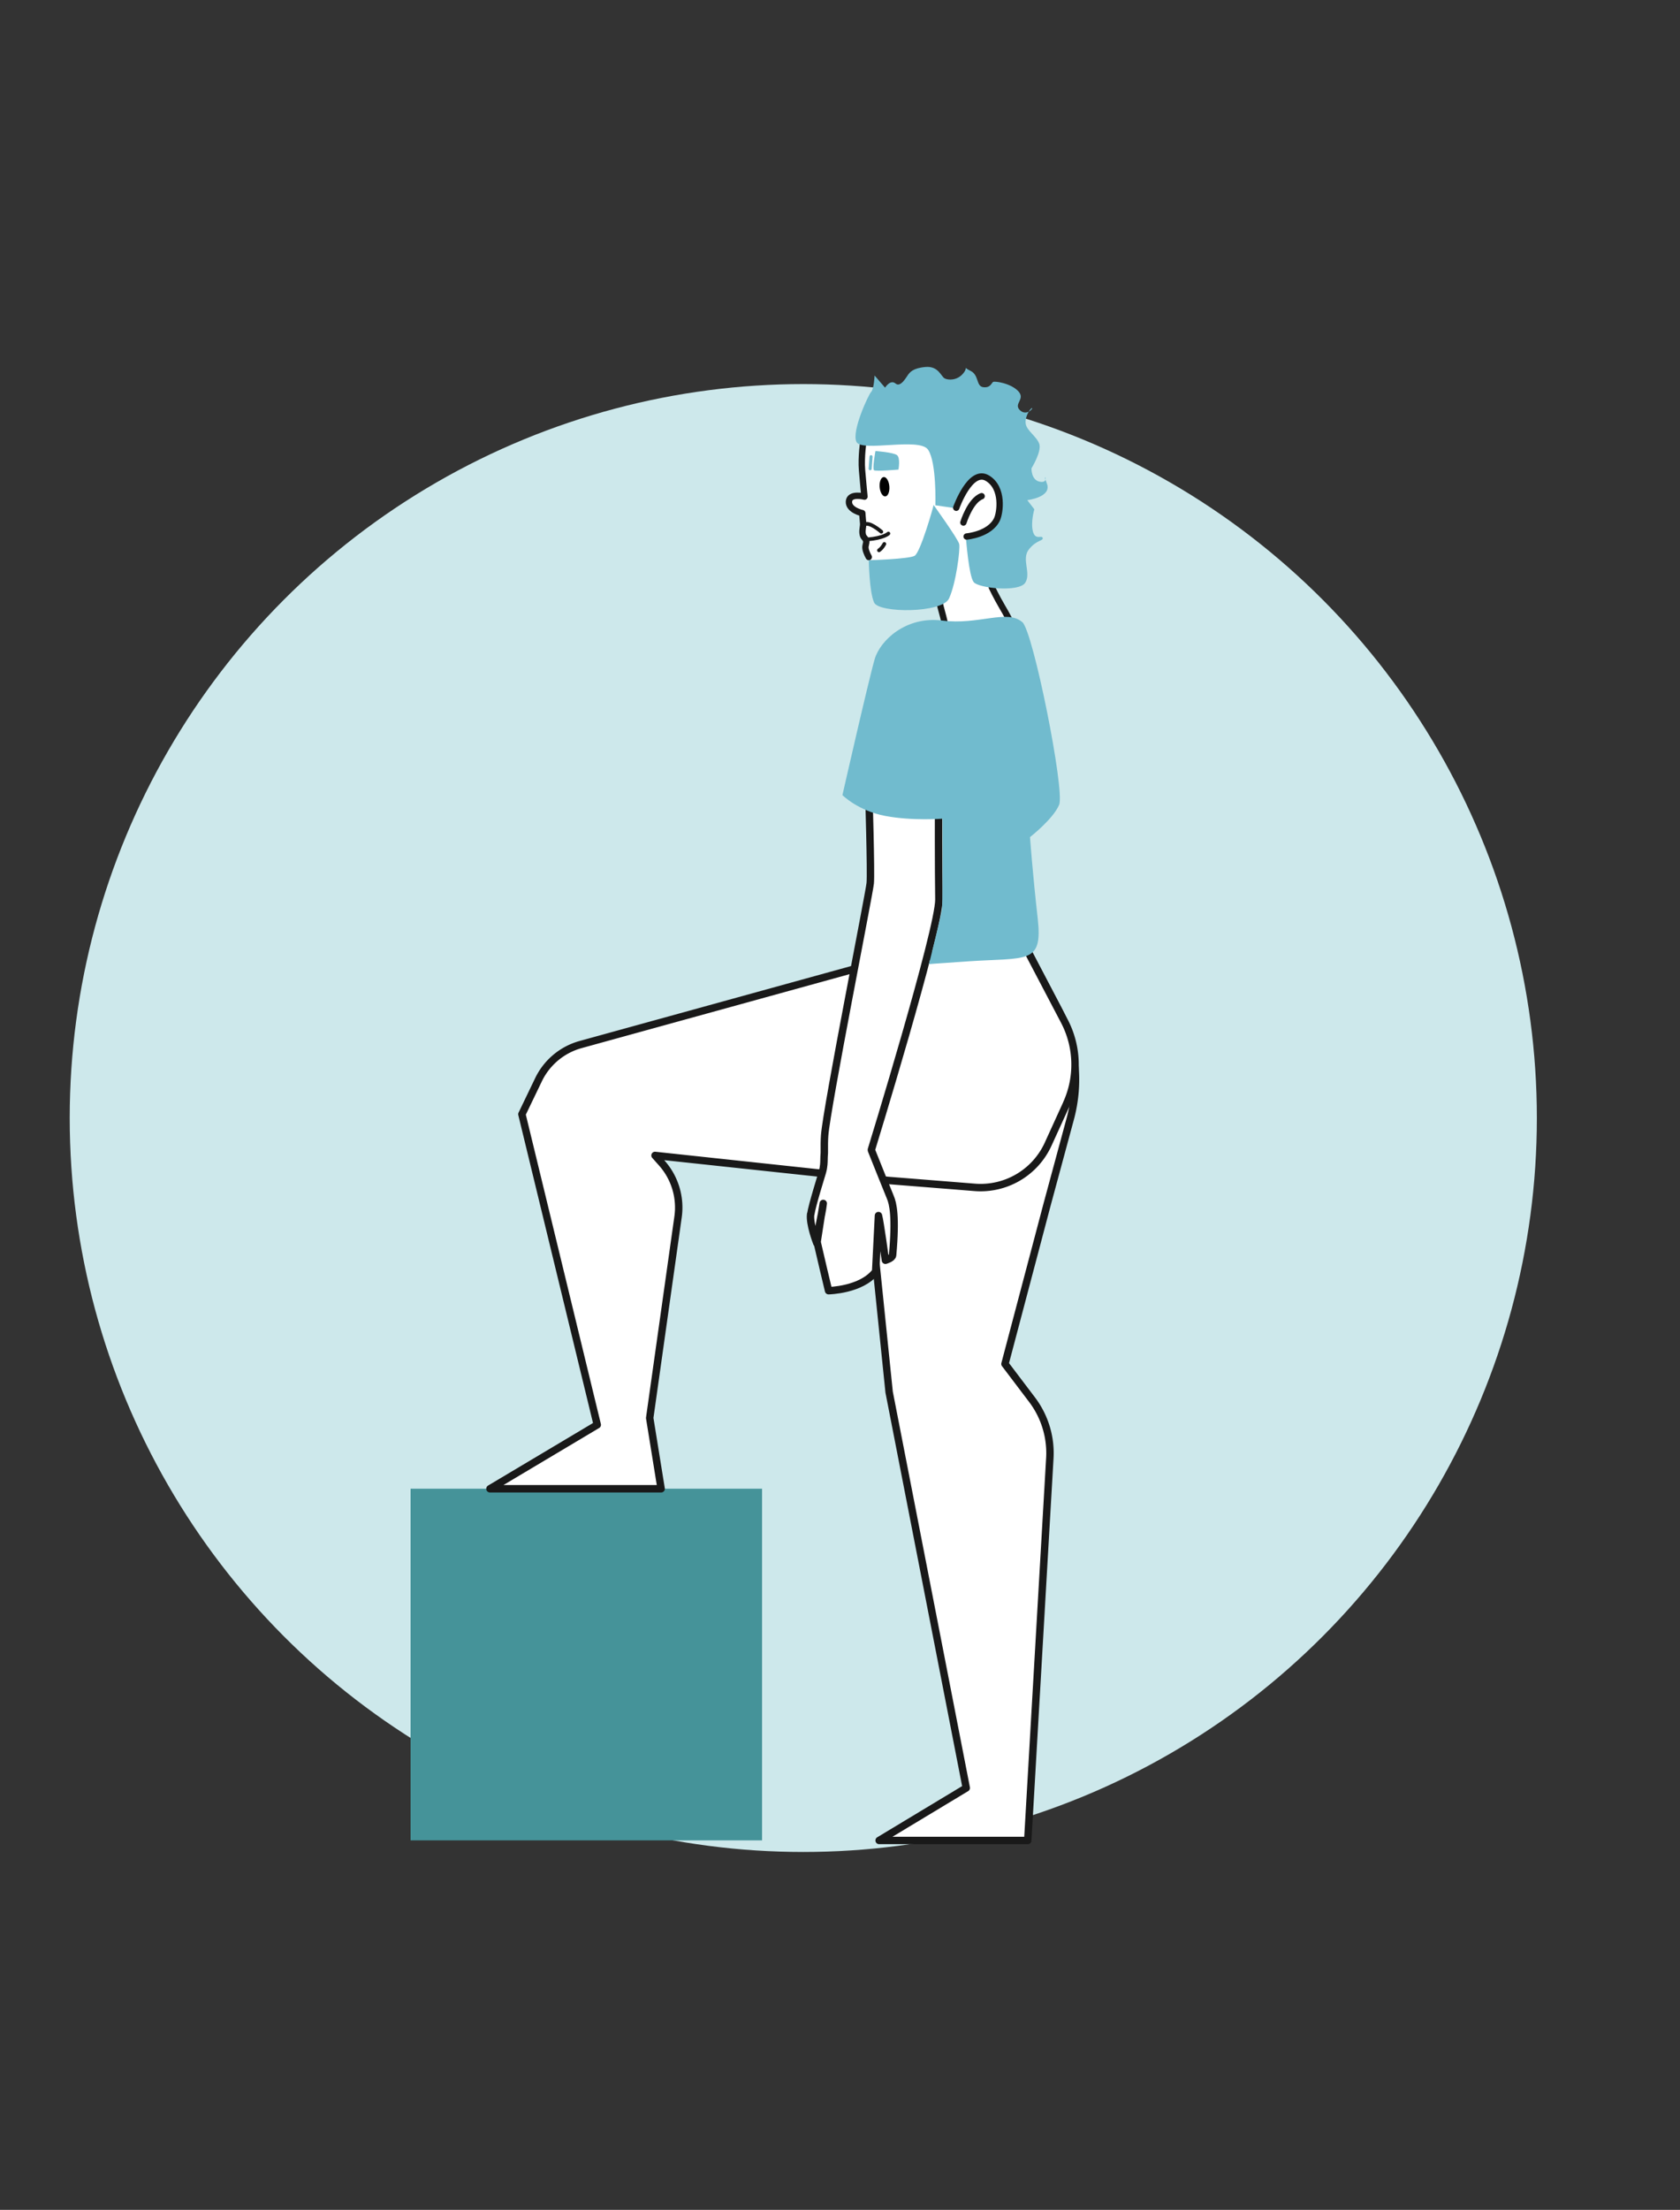 <svg id="Lager_2" xmlns="http://www.w3.org/2000/svg" viewBox="0 0 394 518">
    <rect x="0" y="0" width="394" height="518" fill="#333333" stroke="none"/>
    <defs>
        <style>
            .cls-3,.cls-5{stroke-width:0}.cls-6{stroke-width:1.49px}.cls-6,.cls-7{stroke-linecap:round;stroke-linejoin:round;stroke:#191919}.cls-6{fill:none}.cls-7{stroke-width:1.74px}.cls-5,.cls-7{fill:#fff}.cls-3{fill:#71bbce}</style>
    </defs>
    <circle cx="188.39" cy="262.07" r="172.04" style="stroke-width:0;fill:#cde8eb" />
    <path transform="rotate(180 137.51 390.18)" style="stroke-width:0;fill:#459399"
        d="M96.3 348.97h82.43v82.43H96.3z" />
    <path class="cls-7"
        d="m240.76 222.45 7.43 14.17a35.32 35.32 0 0 1 2.82 25.61l-5.43 20.07-9.89 37.41 6.35 8.38c2.97 3.92 4.45 8.78 4.17 13.69l-5.18 89.63h-34.85l20.43-12.31-18.09-92.79-6.3-61.4 6.37-40.02 32.16-2.42Z" />
    <path class="cls-5"
        d="m203.89 99.47-1.48 2.92-.45 13.88-2.92.8.9 2.16 2.33 1.65 1.91 13.02 15.76 6.49 2.04 7.46 13.92-2.33-3.74-10.21 2.04-20.52-2.55-2.35-11.93-10.52z" />
    <path class="cls-6"
        d="M232.59 137.63s1.13 2.38 2.4 4.53c4.57 7.76 1.78 5.4-.7 3.87l-12.03 3.03s-.89-4.08-1.61-6.58c-.71-2.51-.5-6.08-.5-6.08l12.08-3.16zm-30.1-34.29s-.58 3.8-.32 6.89c.25 3.09.57 6.18.57 6.18s-3.49-.91-3.64 1.13 3.13 2.74 3.13 2.74.06.98.19 2.37c.07.72-.24 1.49-.13 2.35.15 1.14.53.82.84 1.74.17.51-.26 1.07-.15 1.83.13.92.77 2 .77 2" />
    <ellipse cx="207.44" cy="114.09" rx="1.14" ry="2.28" transform="rotate(-4.71 207.455 114.119)"
        style="fill:#000;stroke-width:0" />
    <path class="cls-6" d="M225.94 122.48s1.6-5.18 4.28-6.17" />
    <path class="cls-3"
        d="M205.31 105.72s-.76 4.18-.34 4.5 5.74-.15 5.74-.15.51-2.74-.35-3.39-5.05-.96-5.05-.96" />
    <path
        style="stroke-linecap:round;stroke-linejoin:round;fill:none;stroke:#71bbce;stroke-width:.72px"
        d="m204.07 109.87.21-2.82" />
    <path
        d="M208.35 125.06s-1.06 1.06-4.94 1.38m3.28-1.8s-3.09-2.7-4.04-1.57m4.75 4.43s-.49.99-1.26 1.5"
        style="stroke-linecap:round;stroke-linejoin:round;stroke:#191919;fill:none;stroke-width:.87px" />
    <circle class="cls-5" cx="225.35" cy="134.75" r="3.98" />
    <path class="cls-3"
        d="M218.95 118.38c-.06.48-3.09 11.12-4.45 11.9-1.37.78-10.75 1.04-10.75 1.04s.11 7.46 1.26 9.94c1.16 2.48 15.94 2.5 17.56-.97s2.67-11.57 2.38-12.78c-.29-1.22-6-9.14-6-9.14Z" />
    <path class="cls-3"
        d="M204.28 91.9c-.58.6-4.6 9.15-3.43 11.66s14.78-1.15 16.81 1.86 1.71 13.02 1.71 13.02l4.71.69s4.85-9.25 6.79-7.18c.78.83 5.11 4.26 2.76 9.89-.98 2.35-7.12 3.87-7.11 4.02.04.51.69 9.16 1.83 10.59 1.13 1.43 10.62 2.43 12.09.15 1.46-2.28-.97-5.56.88-7.85s3.4-1.91 3.21-2.66-1.73.65-2.29-1.53.34-5.18.34-5.18l-1.66-2.15s5.87-.67 4.59-3.91c-1.28-3.23.88-.12-1.43-.37s-2.17-3.18-2.17-3.18 2.45-3.98 1.82-5.74-2.92-3.06-3.18-4.7c-.26-1.63 1.1-3.65 1.48-3.68s-1.27 2.01-2.84.49 1.36-2.53-.36-4.42c-1.73-1.89-5.59-2.46-5.95-2.18s-.64 1.45-2.32 1.21c-1.67-.24-.93-2.85-2.95-3.82s-.37-.99-1.76.65-3.45 1.56-4.3 1.12-1.44-2.93-4.47-2.68-3.7 1.32-4.05 1.73-1.77 3.2-3 2.15c-1.23-1.04-2.46.97-2.46.97l-2.46-2.85s-.13 3.17-.82 3.88Z" />
    <path class="cls-6"
        d="M224.26 119.02s3.31-9.36 7.33-6.92c3.81 2.31 2.94 8.14 2.22 9.64-1.71 3.57-7.11 4.02-7.11 4.02" />
    <path class="cls-7"
        d="m250.16 258.67-4.34 9.51a17.41 17.41 0 0 1-17.24 10.14l-20.29-1.62-54.67-5.86 1.56 1.75a15.7 15.7 0 0 1 3.84 12.66l-6.65 47.13 2.68 16.59h-40.14l25.16-14.99-17.67-72.8 3.9-8.1a15.54 15.54 0 0 1 9.85-8.23l72.43-19.98 32.17-2.42 8.86 16.89c3.15 6.01 3.35 13.14.54 19.32Z" />
    <path class="cls-7"
        d="M190.15 284.6c.27-2 2.55-9.24 2.59-9.41.24-.82.49-1.54.51-3.43 0-.38.02-.88.07-1.49-.02-1.62 0-3.06.08-4.14.49-6.56 10.45-56.61 10.69-59.1.24-2.48-.35-21.75-.35-21.75l16.37 3.6s-.03 14.96.08 21.94c.09 6.98-15.83 58.69-15.83 58.69s0 .02.01.07c-.01.01 0 .02 0 .04 1.19 2.97 3.94 9.85 4.43 11.01.63 1.47 1.35 4.5.54 13.58-.07.76-1.69 1.2-1.69 1.2s-1.24-9.12-1.63-10.47l-.66 13.12c-3.33 4.35-11.04 4.48-11.04 4.48s-2.18-9.09-2.69-11.41c.14-.94.61-3.95.98-6.31-.47 2.59-1.12 5.65-1.08 5.91q.03.12.09.39c-.03.2-.05.3-.05.3s-1.77-4.48-1.45-6.83Zm2.92-2.51c-.08.5-.24 1.49-.43 2.65.2-1.03.36-1.99.43-2.65" />
    <path class="cls-3"
        d="M239.73 145.81c-3.63-3.06-10.2.74-18.76-.35-8.56-1.08-14.55 4.7-15.82 8.99-1.4 4.74-7.58 31.93-7.58 31.93s3.65 3.67 10.05 4.88 13.45.64 13.45.64.11 17.44-.15 21.28c-.06.84-3.05 12.81-3.05 12.81s.99-.1 9.23-.65c13.85-.93 17.47.74 16.27-10.02-1.21-10.75-1.81-19.1-1.81-19.1s5.48-4.27 6.84-7.6c1.36-3.32-6.1-40.67-8.65-42.81Z" />
</svg>